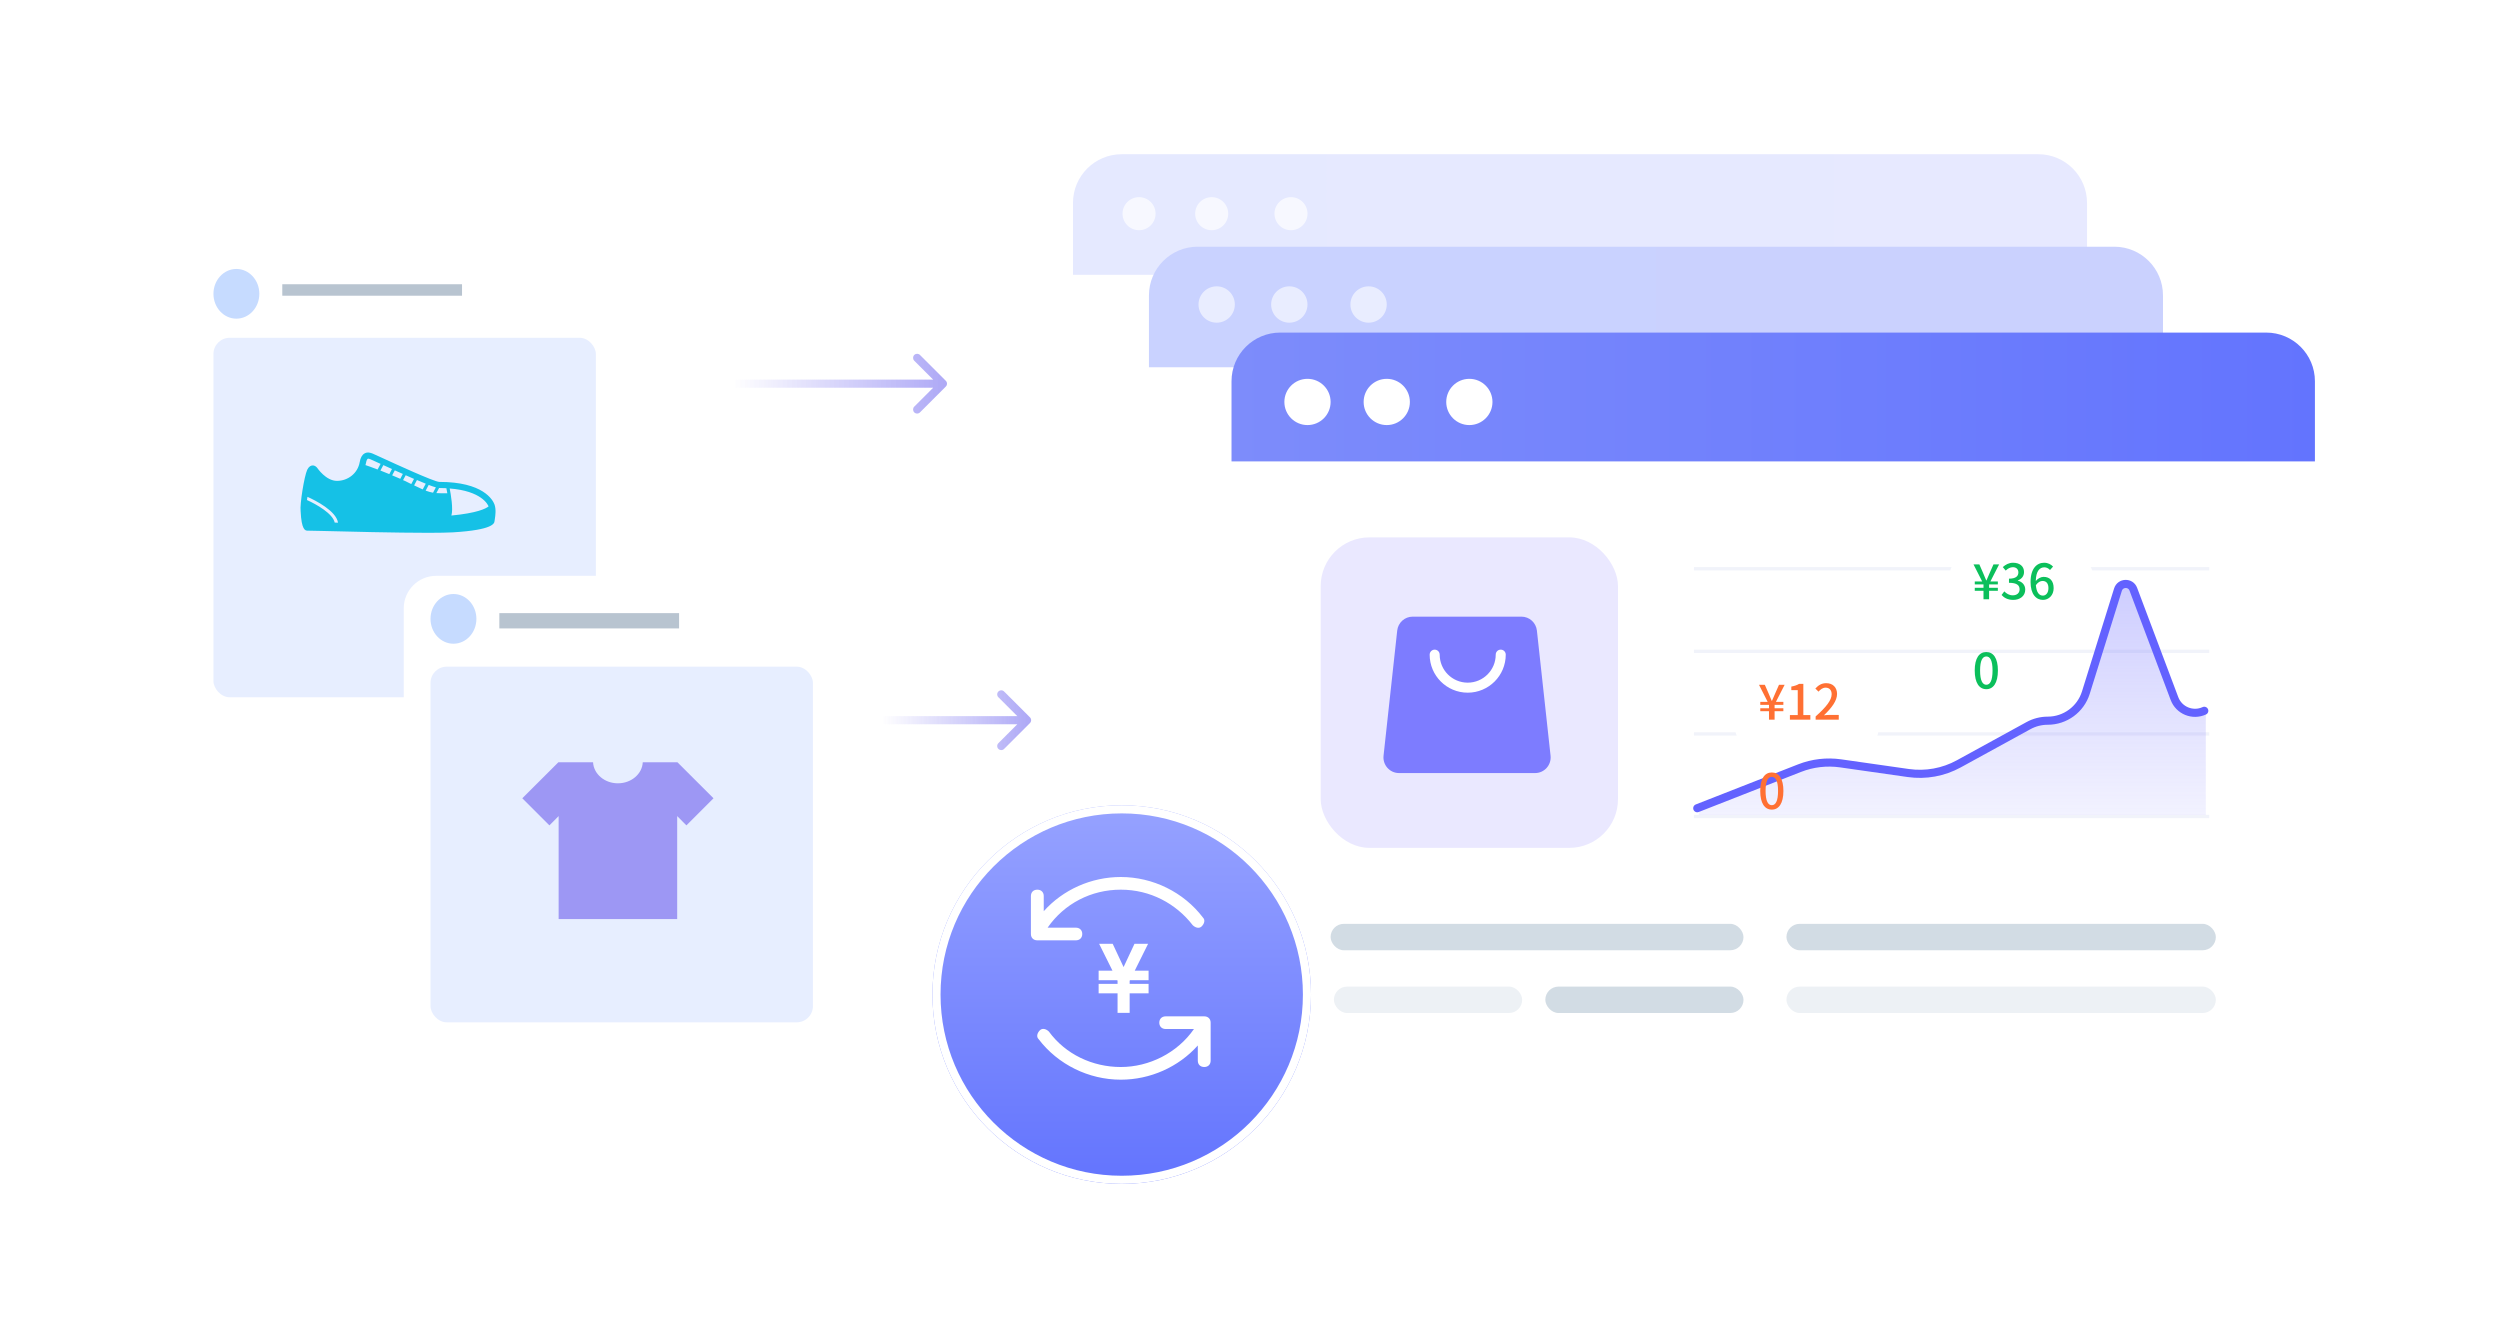 <svg width="616" height="326" viewBox="0 0 616 326" fill="none" xmlns="http://www.w3.org/2000/svg">
<g id="Group 2085667530">
<g id="Group 2085667381">
<g id="Group 2085667376">
<g id="Rectangle 161127172" filter="url(#filter0_d_2486_943)">
<rect x="264.383" y="38" width="249.86" height="177.492" rx="12" fill="white"/>
</g>
<path id="Rectangle 161127185" d="M264.383 50C264.383 43.373 269.755 38 276.383 38H502.243C508.87 38 514.243 43.373 514.243 50V67.709H264.383V50Z" fill="url(#paint0_linear_2486_943)"/>
<circle id="Ellipse 4255125" opacity="0.7" cx="280.663" cy="52.65" r="4.069" fill="white"/>
<circle id="Ellipse 4255126" opacity="0.7" cx="298.562" cy="52.65" r="4.069" fill="white"/>
<circle id="Ellipse 4255127" opacity="0.7" cx="318.101" cy="52.65" r="4.069" fill="white"/>
<rect id="Rectangle 161127173" x="284.953" y="85.23" width="68.559" height="71.606" rx="12" fill="#EAE8FF"/>
<rect id="Rectangle 161127174" x="287.234" y="174.356" width="95.221" height="6.094" rx="3.047" fill="#D2DCE4"/>
<rect id="Rectangle 161127177" x="392.367" y="174.356" width="99.03" height="6.094" rx="3.047" fill="#D2DCE4"/>
<rect id="Rectangle 161127175" x="287.992" y="188.83" width="43.421" height="6.094" rx="3.047" fill="#EDF1F5"/>
<rect id="Rectangle 161127176" x="336.75" y="188.83" width="45.706" height="6.094" rx="3.047" fill="#D2DCE4"/>
<rect id="Rectangle 161127178" x="392.367" y="188.83" width="99.03" height="6.094" rx="3.047" fill="#EDF1F5"/>
<rect id="Rectangle 161127181" x="371.031" y="92.085" width="118.836" height="0.762" fill="#F1F3FA"/>
<rect id="Rectangle 161127182" x="371.031" y="111.13" width="118.836" height="0.762" fill="#F1F3FA"/>
<rect id="Rectangle 161127183" x="371.031" y="130.174" width="118.836" height="0.762" fill="#F1F3FA"/>
<rect id="Rectangle 161127184" x="371.031" y="149.218" width="118.836" height="0.762" fill="#F1F3FA"/>
<path id="Vector 8413" d="M395.067 138.572L373.208 147.139C372.352 147.474 371.789 148.299 371.789 149.218H488.72V125.222C486.046 126.457 482.886 125.161 481.848 122.404L472.487 97.531C471.817 95.749 469.273 95.823 468.706 97.64L461.411 121.035C460.21 124.885 456.645 127.508 452.612 127.508C451.063 127.508 449.539 127.898 448.181 128.643L432.482 137.252C428.687 139.333 424.321 140.127 420.037 139.515L405.193 137.394C401.772 136.906 398.284 137.311 395.067 138.572Z" fill="url(#paint1_linear_2486_943)"/>
<path id="Vector 8414" d="M371.789 147.695L395.067 138.572C398.284 137.311 401.772 136.906 405.193 137.394L420.037 139.515C424.321 140.127 428.687 139.333 432.482 137.252L448.181 128.643C449.539 127.898 451.063 127.508 452.612 127.508V127.508C456.645 127.508 460.21 124.885 461.411 121.035L468.706 97.64C469.273 95.823 471.817 95.749 472.487 97.531L481.848 122.404C482.886 125.161 486.046 126.457 488.72 125.222V125.222" stroke="#6362FF" stroke-width="2" stroke-linecap="round"/>
<path id="Vector" d="M306.154 103.512H331.25C333.076 103.512 334.61 104.896 334.81 106.724L337.962 135.583C338.073 136.603 337.749 137.621 337.069 138.386C336.39 139.149 335.42 139.586 334.402 139.586H303.003C301.985 139.586 301.015 139.149 300.336 138.386C299.656 137.622 299.332 136.603 299.444 135.583L302.595 106.724C302.795 104.896 304.328 103.512 306.154 103.512Z" fill="#7D7CFF"/>
<path id="Vector_2" d="M326.468 110.769C327.298 110.769 327.973 111.443 327.973 112.273C327.973 117.311 323.889 121.394 318.851 121.395C313.812 121.395 309.729 117.311 309.729 112.273C309.729 111.736 310.015 111.239 310.48 110.97C310.946 110.701 311.519 110.701 311.984 110.97C312.45 111.239 312.737 111.736 312.737 112.273C312.737 115.65 315.475 118.387 318.851 118.387C322.226 118.387 324.964 115.65 324.964 112.273C324.964 111.443 325.638 110.769 326.468 110.769Z" fill="white" stroke="#7D7CFF" stroke-width="0.8" stroke-linejoin="round"/>
<g id="Rectangle 161127186" filter="url(#filter1_d_2486_943)">
<rect x="380.172" y="116.462" width="31.233" height="12.95" rx="4" fill="white"/>
</g>
<g id="Rectangle 161127187" filter="url(#filter2_d_2486_943)">
<rect x="430.445" y="85.992" width="31.233" height="12.95" rx="4" fill="white"/>
</g>
<path id="&#194;&#165;120" d="M388.232 130.177V128.089H386.084V127.357H388.232V126.517H386.084V125.785H387.908L385.772 121.585H387.212L388.148 123.733C388.4 124.321 388.64 124.921 388.904 125.533H388.964C389.24 124.909 389.48 124.321 389.744 123.733L390.692 121.585H392.084L389.936 125.785H391.772V126.517H389.612V127.357H391.772V128.089H389.612V130.177H388.232ZM393.384 130.177V129.037H395.316V122.893H393.732V122.017C394.56 121.861 395.148 121.657 395.652 121.345H396.696V129.037H398.424V130.177H393.384ZM399.723 130.177V129.373C402.327 127.069 403.671 125.353 403.671 123.901C403.671 122.941 403.155 122.281 402.171 122.281C401.475 122.281 400.899 122.725 400.431 123.265L399.651 122.497C400.407 121.681 401.187 121.177 402.339 121.177C403.959 121.177 405.003 122.233 405.003 123.829C405.003 125.533 403.647 127.297 401.775 129.085C402.231 129.037 402.783 129.001 403.215 129.001H405.423V130.177H399.723ZM388.928 152.333C387.188 152.333 386.072 150.797 386.072 147.725C386.072 144.665 387.188 143.177 388.928 143.177C390.656 143.177 391.784 144.677 391.784 147.725C391.784 150.797 390.656 152.333 388.928 152.333ZM388.928 151.241C389.828 151.241 390.464 150.281 390.464 147.725C390.464 145.193 389.828 144.269 388.928 144.269C388.028 144.269 387.392 145.193 387.392 147.725C387.392 150.281 388.028 151.241 388.928 151.241Z" fill="#FF7033"/>
<path id="&#194;&#165;360" d="M437.747 99.706V97.618H435.599V96.886H437.747V96.046H435.599V95.314H437.423L435.287 91.114H436.727L437.663 93.262C437.915 93.85 438.155 94.45 438.419 95.062H438.479C438.755 94.438 438.995 93.85 439.259 93.262L440.207 91.114H441.599L439.451 95.314H441.287V96.046H439.127V96.886H441.287V97.618H439.127V99.706H437.747ZM445.083 99.862C443.691 99.862 442.791 99.31 442.203 98.65L442.875 97.762C443.391 98.29 444.051 98.734 444.963 98.734C445.959 98.734 446.643 98.182 446.643 97.27C446.643 96.286 446.019 95.65 444.027 95.65V94.63C445.767 94.63 446.343 93.97 446.343 93.082C446.343 92.302 445.827 91.81 444.987 91.798C444.303 91.81 443.727 92.146 443.223 92.638L442.503 91.774C443.199 91.15 444.015 90.706 445.035 90.706C446.619 90.706 447.735 91.522 447.735 92.986C447.735 94.006 447.147 94.714 446.211 95.062V95.122C447.231 95.374 448.035 96.142 448.035 97.33C448.035 98.926 446.703 99.862 445.083 99.862ZM452.383 98.806C453.151 98.806 453.751 98.11 453.751 96.97C453.751 95.83 453.247 95.194 452.299 95.194C451.783 95.194 451.183 95.47 450.655 96.226C450.799 97.978 451.435 98.806 452.383 98.806ZM454.891 91.654L454.135 92.494C453.811 92.11 453.271 91.834 452.755 91.834C451.627 91.834 450.691 92.686 450.631 95.206C451.147 94.57 451.915 94.186 452.551 94.186C454.039 94.186 455.035 95.098 455.035 96.97C455.035 98.722 453.835 99.862 452.395 99.862C450.715 99.862 449.347 98.458 449.347 95.458C449.347 92.062 450.943 90.706 452.683 90.706C453.667 90.706 454.387 91.126 454.891 91.654ZM438.443 121.862C436.703 121.862 435.587 120.326 435.587 117.254C435.587 114.194 436.703 112.706 438.443 112.706C440.171 112.706 441.299 114.206 441.299 117.254C441.299 120.326 440.171 121.862 438.443 121.862ZM438.443 120.77C439.343 120.77 439.979 119.81 439.979 117.254C439.979 114.722 439.343 113.798 438.443 113.798C437.543 113.798 436.907 114.722 436.907 117.254C436.907 119.81 437.543 120.77 438.443 120.77Z" fill="#0BBF5B"/>
</g>
<g id="Group 2085667377">
<g id="Rectangle 161127172_2" filter="url(#filter3_d_2486_943)">
<rect x="283.102" y="60.788" width="249.86" height="177.492" rx="12" fill="white"/>
</g>
<path id="Rectangle 161127185_2" d="M283.102 72.788C283.102 66.161 288.474 60.788 295.102 60.788H520.961C527.589 60.788 532.961 66.161 532.961 72.788V90.497H283.102V72.788Z" fill="url(#paint2_linear_2486_943)"/>
<circle id="Ellipse 4255125_2" opacity="0.6" cx="299.789" cy="75.031" r="4.476" fill="white"/>
<circle id="Ellipse 4255126_2" opacity="0.6" cx="317.687" cy="75.031" r="4.476" fill="white"/>
<circle id="Ellipse 4255127_2" opacity="0.6" cx="337.219" cy="75.031" r="4.476" fill="white"/>
<rect id="Rectangle 161127173_2" x="303.664" y="108.018" width="68.559" height="71.606" rx="12" fill="#EAE8FF"/>
<rect id="Rectangle 161127174_2" x="305.953" y="197.145" width="95.221" height="6.094" rx="3.047" fill="#D2DCE4"/>
<rect id="Rectangle 161127177_2" x="411.078" y="197.145" width="99.03" height="6.094" rx="3.047" fill="#D2DCE4"/>
<rect id="Rectangle 161127175_2" x="306.719" y="211.618" width="43.421" height="6.094" rx="3.047" fill="#EDF1F5"/>
<rect id="Rectangle 161127176_2" x="355.461" y="211.618" width="45.706" height="6.094" rx="3.047" fill="#D2DCE4"/>
<rect id="Rectangle 161127178_2" x="411.078" y="211.618" width="99.03" height="6.094" rx="3.047" fill="#EDF1F5"/>
<rect id="Rectangle 161127181_2" x="389.742" y="114.874" width="118.836" height="0.762" fill="#F1F3FA"/>
<rect id="Rectangle 161127182_2" x="389.742" y="133.918" width="118.836" height="0.762" fill="#F1F3FA"/>
<rect id="Rectangle 161127183_2" x="389.742" y="152.962" width="118.836" height="0.762" fill="#F1F3FA"/>
<rect id="Rectangle 161127184_2" x="389.742" y="172.006" width="118.836" height="0.762" fill="#F1F3FA"/>
<path id="Vector 8413_2" d="M413.785 161.361L391.926 169.927C391.071 170.262 390.508 171.087 390.508 172.006H507.439V148.011C504.765 149.245 501.604 147.949 500.567 145.192L491.206 120.319C490.536 118.538 487.991 118.611 487.425 120.428L480.129 143.823C478.929 147.674 475.364 150.296 471.331 150.296C469.782 150.296 468.258 150.686 466.9 151.431L451.201 160.04C447.406 162.121 443.039 162.915 438.755 162.303L423.911 160.183C420.491 159.694 417.002 160.1 413.785 161.361Z" fill="url(#paint3_linear_2486_943)"/>
<path id="Vector 8414_2" d="M390.508 170.483L413.785 161.361C417.002 160.1 420.491 159.694 423.911 160.183L438.755 162.303C443.039 162.915 447.406 162.121 451.201 160.04L466.9 151.431C468.258 150.686 469.782 150.296 471.331 150.296V150.296C475.364 150.296 478.929 147.674 480.129 143.823L487.425 120.428C487.991 118.611 490.536 118.538 491.206 120.319L500.567 145.192C501.604 147.949 504.765 149.245 507.439 148.011V148.011" stroke="#6362FF" stroke-width="2" stroke-linecap="round"/>
<path id="Vector_3" d="M324.873 126.3H349.969C351.795 126.3 353.329 127.684 353.529 129.513L356.68 158.371C356.792 159.391 356.467 160.41 355.788 161.174C355.109 161.937 354.139 162.374 353.121 162.374H321.722C320.704 162.374 319.734 161.937 319.055 161.174C318.375 160.41 318.051 159.391 318.162 158.371L321.313 129.513C321.514 127.684 323.047 126.3 324.873 126.3Z" fill="#7D7CFF"/>
<path id="Vector_4" d="M345.179 133.557C346.009 133.557 346.684 134.231 346.684 135.062C346.683 140.099 342.6 144.183 337.562 144.183C332.523 144.183 328.44 140.099 328.439 135.062C328.439 134.524 328.726 134.027 329.191 133.758C329.657 133.489 330.23 133.489 330.695 133.758C331.161 134.027 331.448 134.524 331.448 135.062C331.448 138.438 334.186 141.175 337.562 141.175C340.937 141.175 343.675 138.438 343.675 135.062C343.675 134.231 344.349 133.557 345.179 133.557Z" fill="white" stroke="#7D7CFF" stroke-width="0.8" stroke-linejoin="round"/>
<g id="Rectangle 161127186_2" filter="url(#filter4_d_2486_943)">
<rect x="398.891" y="139.25" width="31.233" height="12.95" rx="4" fill="white"/>
</g>
<g id="Rectangle 161127187_2" filter="url(#filter5_d_2486_943)">
<rect x="449.156" y="108.78" width="31.233" height="12.95" rx="4" fill="white"/>
</g>
<path id="&#194;&#165;120_2" d="M406.943 152.965V150.877H404.795V150.145H406.943V149.305H404.795V148.573H406.619L404.483 144.373H405.923L406.859 146.521C407.111 147.109 407.351 147.709 407.615 148.321H407.675C407.951 147.697 408.191 147.109 408.455 146.521L409.403 144.373H410.795L408.647 148.573H410.483V149.305H408.323V150.145H410.483V150.877H408.323V152.965H406.943ZM412.095 152.965V151.825H414.027V145.681H412.443V144.805C413.271 144.649 413.859 144.445 414.363 144.133H415.407V151.825H417.135V152.965H412.095ZM418.434 152.965V152.161C421.038 149.857 422.382 148.141 422.382 146.689C422.382 145.729 421.866 145.069 420.882 145.069C420.186 145.069 419.61 145.513 419.142 146.053L418.362 145.285C419.118 144.469 419.898 143.965 421.05 143.965C422.67 143.965 423.714 145.021 423.714 146.617C423.714 148.321 422.358 150.085 420.486 151.873C420.942 151.825 421.494 151.789 421.926 151.789H424.134V152.965H418.434ZM407.639 175.121C405.899 175.121 404.783 173.585 404.783 170.513C404.783 167.453 405.899 165.965 407.639 165.965C409.367 165.965 410.495 167.465 410.495 170.513C410.495 173.585 409.367 175.121 407.639 175.121ZM407.639 174.029C408.539 174.029 409.175 173.069 409.175 170.513C409.175 167.981 408.539 167.057 407.639 167.057C406.739 167.057 406.103 167.981 406.103 170.513C406.103 173.069 406.739 174.029 407.639 174.029Z" fill="#FF7033"/>
<path id="&#194;&#165;360_2" d="M456.458 122.494V120.406H454.31V119.674H456.458V118.834H454.31V118.102H456.134L453.998 113.902H455.438L456.374 116.05C456.626 116.638 456.866 117.238 457.13 117.85H457.19C457.466 117.226 457.706 116.638 457.97 116.05L458.918 113.902H460.31L458.162 118.102H459.998V118.834H457.838V119.674H459.998V120.406H457.838V122.494H456.458ZM463.794 122.65C462.402 122.65 461.502 122.098 460.914 121.438L461.586 120.55C462.102 121.078 462.762 121.522 463.674 121.522C464.67 121.522 465.354 120.97 465.354 120.058C465.354 119.074 464.73 118.438 462.738 118.438V117.418C464.478 117.418 465.054 116.758 465.054 115.87C465.054 115.09 464.538 114.598 463.698 114.586C463.014 114.598 462.438 114.934 461.934 115.426L461.214 114.562C461.91 113.938 462.726 113.494 463.746 113.494C465.33 113.494 466.446 114.31 466.446 115.774C466.446 116.794 465.858 117.502 464.922 117.85V117.91C465.942 118.162 466.746 118.93 466.746 120.118C466.746 121.714 465.414 122.65 463.794 122.65ZM471.094 121.594C471.862 121.594 472.462 120.898 472.462 119.758C472.462 118.618 471.958 117.982 471.01 117.982C470.494 117.982 469.894 118.258 469.366 119.014C469.51 120.766 470.146 121.594 471.094 121.594ZM473.602 114.442L472.846 115.282C472.522 114.898 471.982 114.622 471.466 114.622C470.338 114.622 469.402 115.474 469.342 117.994C469.858 117.358 470.626 116.974 471.262 116.974C472.75 116.974 473.746 117.886 473.746 119.758C473.746 121.51 472.546 122.65 471.106 122.65C469.426 122.65 468.058 121.246 468.058 118.246C468.058 114.85 469.654 113.494 471.394 113.494C472.378 113.494 473.098 113.914 473.602 114.442ZM457.154 144.65C455.414 144.65 454.298 143.114 454.298 140.042C454.298 136.982 455.414 135.494 457.154 135.494C458.882 135.494 460.01 136.994 460.01 140.042C460.01 143.114 458.882 144.65 457.154 144.65ZM457.154 143.558C458.054 143.558 458.69 142.598 458.69 140.042C458.69 137.51 458.054 136.586 457.154 136.586C456.254 136.586 455.618 137.51 455.618 140.042C455.618 142.598 456.254 143.558 457.154 143.558Z" fill="#0BBF5B"/>
</g>
<g id="Group 2085667375">
<g id="Rectangle 161127172_3" filter="url(#filter6_d_2486_943)">
<rect x="303.445" y="81.949" width="266.951" height="189.633" rx="12" fill="white"/>
</g>
<path id="Rectangle 161127185_3" d="M303.445 93.949C303.445 87.322 308.818 81.949 315.445 81.949H558.397C565.024 81.949 570.397 87.322 570.397 93.949V113.69H303.445V93.949Z" fill="url(#paint4_linear_2486_943)"/>
<circle id="Ellipse 4255125_3" cx="322.166" cy="99.041" r="5.697" fill="white"/>
<circle id="Ellipse 4255126_3" cx="341.697" cy="99.041" r="5.697" fill="white"/>
<circle id="Ellipse 4255127_3" cx="362.049" cy="99.041" r="5.697" fill="white"/>
<rect id="Rectangle 161127173_3" x="325.422" y="132.409" width="73.249" height="76.504" rx="12" fill="#EAE8FF"/>
<rect id="Rectangle 161127174_3" x="327.859" y="227.633" width="101.734" height="6.511" rx="3.256" fill="#D2DCE4"/>
<rect id="Rectangle 161127177_3" x="440.18" y="227.633" width="105.804" height="6.511" rx="3.256" fill="#D2DCE4"/>
<rect id="Rectangle 161127175_3" x="328.672" y="243.097" width="46.391" height="6.511" rx="3.256" fill="#EDF1F5"/>
<rect id="Rectangle 161127176_3" x="380.766" y="243.097" width="48.833" height="6.511" rx="3.256" fill="#D2DCE4"/>
<rect id="Rectangle 161127178_3" x="440.18" y="243.097" width="105.804" height="6.511" rx="3.256" fill="#EDF1F5"/>
<rect id="Rectangle 161127181_3" x="417.391" y="139.734" width="126.965" height="0.814" fill="#F1F3FA"/>
<rect id="Rectangle 161127182_3" x="417.391" y="160.081" width="126.965" height="0.814" fill="#F1F3FA"/>
<rect id="Rectangle 161127183_3" x="417.391" y="180.428" width="126.965" height="0.814" fill="#F1F3FA"/>
<rect id="Rectangle 161127184_3" x="417.391" y="200.775" width="126.965" height="0.814" fill="#F1F3FA"/>
<path id="Vector 8413_3" d="M443.784 189.302L420.094 198.586C419.18 198.945 418.578 199.826 418.578 200.808H543.508V175.171C540.65 176.49 537.274 175.105 536.166 172.159L526.024 145.212C525.354 143.431 522.81 143.505 522.243 145.321L514.33 170.697C513.047 174.811 509.239 177.613 504.93 177.613C503.275 177.613 501.647 178.03 500.195 178.826L483.023 188.243C479.228 190.324 474.861 191.118 470.578 190.506L453.91 188.125C450.489 187.636 447.001 188.042 443.784 189.302Z" fill="url(#paint5_linear_2486_943)"/>
<path id="Vector 8414_3" d="M418.203 199.147L443.409 189.269C446.626 188.009 450.114 187.603 453.535 188.092L470.203 190.473C474.486 191.085 478.853 190.291 482.648 188.21L499.82 178.793C501.272 177.997 502.9 177.58 504.555 177.58V177.58C508.864 177.58 512.672 174.778 513.955 170.664L521.868 145.289C522.435 143.472 524.979 143.398 525.649 145.179L535.791 172.127C536.899 175.072 540.275 176.457 543.133 175.138V175.138" stroke="#6362FF" stroke-width="2" stroke-linecap="round"/>
<path id="Vector_5" d="M348.076 151.942H374.888C376.839 151.942 378.478 153.421 378.692 155.374L382.059 186.207C382.178 187.296 381.831 188.385 381.105 189.201C380.38 190.017 379.343 190.483 378.256 190.483H344.709C343.621 190.483 342.585 190.017 341.859 189.201C341.133 188.385 340.787 187.296 340.906 186.207L344.273 155.374C344.487 153.421 346.125 151.942 348.076 151.942Z" fill="#7D7CFF"/>
<path id="Vector_6" d="M352.687 159.887C353.192 159.595 353.815 159.595 354.32 159.887H354.321C354.827 160.179 355.139 160.718 355.139 161.303C355.139 164.895 358.051 167.807 361.643 167.807C365.234 167.807 368.146 164.895 368.146 161.303C368.147 160.4 368.879 159.669 369.781 159.669C370.683 159.669 371.416 160.4 371.416 161.303C371.416 166.7 367.041 171.076 361.643 171.076C356.245 171.076 351.869 166.7 351.869 161.303C351.869 160.719 352.181 160.179 352.687 159.887Z" fill="white" stroke="#7D7CFF" stroke-width="0.8" stroke-linejoin="round"/>
<g id="Rectangle 161127186_3" filter="url(#filter7_d_2486_943)">
<rect x="427.594" y="164.116" width="35.238" height="15.764" rx="4" fill="white"/>
</g>
<g id="Rectangle 161127187_3" filter="url(#filter8_d_2486_943)">
<rect x="480.445" y="133.515" width="35.238" height="15.764" rx="4" fill="white"/>
</g>
<path id="&#194;&#165;120_3" d="M435.88 177.334V175.246H433.732V174.514H435.88V173.674H433.732V172.942H435.556L433.42 168.742H434.86L435.796 170.89C436.048 171.478 436.288 172.078 436.552 172.69H436.612C436.888 172.066 437.128 171.478 437.392 170.89L438.34 168.742H439.732L437.584 172.942H439.42V173.674H437.26V174.514H439.42V175.246H437.26V177.334H435.88ZM441.032 177.334V176.194H442.964V170.05H441.38V169.174C442.208 169.018 442.796 168.814 443.3 168.502H444.344V176.194H446.072V177.334H441.032ZM447.372 177.334V176.53C449.976 174.226 451.32 172.51 451.32 171.058C451.32 170.098 450.804 169.438 449.82 169.438C449.124 169.438 448.548 169.882 448.08 170.422L447.3 169.654C448.056 168.838 448.836 168.334 449.988 168.334C451.608 168.334 452.652 169.39 452.652 170.986C452.652 172.69 451.296 174.454 449.424 176.242C449.88 176.194 450.432 176.158 450.864 176.158H453.072V177.334H447.372ZM436.576 199.49C434.836 199.49 433.72 197.954 433.72 194.882C433.72 191.822 434.836 190.334 436.576 190.334C438.304 190.334 439.432 191.834 439.432 194.882C439.432 197.954 438.304 199.49 436.576 199.49ZM436.576 198.398C437.476 198.398 438.112 197.438 438.112 194.882C438.112 192.35 437.476 191.426 436.576 191.426C435.676 191.426 435.04 192.35 435.04 194.882C435.04 197.438 435.676 198.398 436.576 198.398Z" fill="#FF7033"/>
<path id="&#194;&#165;360_3" d="M488.732 147.66V145.572H486.584V144.84H488.732V144H486.584V143.268H488.408L486.272 139.068H487.712L488.648 141.216C488.9 141.804 489.14 142.404 489.404 143.016H489.464C489.74 142.392 489.98 141.804 490.244 141.216L491.192 139.068H492.584L490.436 143.268H492.272V144H490.112V144.84H492.272V145.572H490.112V147.66H488.732ZM496.068 147.816C494.676 147.816 493.776 147.264 493.188 146.604L493.86 145.716C494.376 146.244 495.036 146.688 495.948 146.688C496.944 146.688 497.628 146.136 497.628 145.224C497.628 144.24 497.004 143.604 495.012 143.604V142.584C496.752 142.584 497.328 141.924 497.328 141.036C497.328 140.256 496.812 139.764 495.972 139.752C495.288 139.764 494.712 140.1 494.208 140.592L493.488 139.728C494.184 139.104 495 138.66 496.02 138.66C497.604 138.66 498.72 139.476 498.72 140.94C498.72 141.96 498.132 142.668 497.196 143.016V143.076C498.216 143.328 499.02 144.096 499.02 145.284C499.02 146.88 497.688 147.816 496.068 147.816ZM503.367 146.76C504.135 146.76 504.735 146.064 504.735 144.924C504.735 143.784 504.231 143.148 503.283 143.148C502.767 143.148 502.167 143.424 501.639 144.18C501.783 145.932 502.419 146.76 503.367 146.76ZM505.875 139.608L505.119 140.448C504.795 140.064 504.255 139.788 503.739 139.788C502.611 139.788 501.675 140.64 501.615 143.16C502.131 142.524 502.899 142.14 503.535 142.14C505.023 142.14 506.019 143.052 506.019 144.924C506.019 146.676 504.819 147.816 503.379 147.816C501.699 147.816 500.331 146.412 500.331 143.412C500.331 140.016 501.927 138.66 503.667 138.66C504.651 138.66 505.371 139.08 505.875 139.608ZM489.428 169.816C487.688 169.816 486.572 168.28 486.572 165.208C486.572 162.148 487.688 160.66 489.428 160.66C491.156 160.66 492.284 162.16 492.284 165.208C492.284 168.28 491.156 169.816 489.428 169.816ZM489.428 168.724C490.328 168.724 490.964 167.764 490.964 165.208C490.964 162.676 490.328 161.752 489.428 161.752C488.528 161.752 487.892 162.676 487.892 165.208C487.892 167.764 488.528 168.724 489.428 168.724Z" fill="#0BBF5B"/>
</g>
<g id="Rectangle 161127188" filter="url(#filter9_d_2486_943)">
<rect x="46" y="57.788" width="106.479" height="123.44" rx="8" fill="white"/>
</g>
<rect id="Rectangle 161127189" x="52.594" y="83.23" width="94.229" height="88.575" rx="4" fill="#E7EEFF"/>
<g id="_&#229;&#155;&#190;&#229;&#177;&#130;_1">
<path id="Vector_7" d="M76.968 114.692C77.668 114.622 78.087 115.201 78.181 115.316C78.204 115.34 80.303 118.487 83.031 118.487C85.76 118.487 88.161 116.589 88.628 113.881C88.814 112.793 89.211 112.076 89.817 111.729C90.587 111.289 91.356 111.59 91.729 111.729L91.846 111.775C91.986 111.821 92.336 111.983 93.945 112.723C97.163 114.205 106.98 118.718 108.24 118.741C119.082 118.742 121.414 123.186 121.834 124.274C122.277 125.523 122.067 126.958 121.928 127.907C121.904 128.092 121.881 128.231 121.858 128.37C121.811 128.925 121.625 130.569 111.597 131.171C110.292 131.24 108.193 131.287 105.628 131.287C97.653 131.287 85.34 130.986 79.207 130.823C77.295 130.777 76.059 130.754 75.779 130.754H75.685C75.219 130.708 74.286 130.592 74.076 125.963C73.843 124.296 74.962 117.33 75.708 115.734C76.128 114.9 76.618 114.715 76.968 114.692L76.968 114.692ZM111.224 127.028C117.52 126.426 119.689 125.338 120.388 124.782C120.202 124.274 118.569 120.964 110.804 120.362C111.084 121.774 111.714 125.43 111.224 127.028ZM109.848 121.543H110.221C110.151 121.103 110.081 120.686 109.988 120.293C109.429 120.269 108.846 120.246 108.239 120.246H108.192L107.516 121.496C108.169 121.542 108.891 121.542 109.848 121.542L109.848 121.543ZM106.7 121.404L107.4 120.085C106.956 119.969 106.397 119.784 105.628 119.483L104.882 120.895C105.558 121.15 106.141 121.289 106.7 121.404V121.404ZM104.159 120.594L104.905 119.182C104.276 118.927 103.553 118.627 102.736 118.279L102.037 119.599C102.877 120.015 103.576 120.339 104.159 120.594H104.159ZM100.451 118.835C100.778 118.997 101.034 119.136 101.337 119.275L102.014 118.002C101.384 117.725 100.684 117.423 99.962 117.099L99.309 118.303C99.728 118.465 100.101 118.65 100.451 118.835ZM98.632 117.979L99.262 116.775C98.655 116.498 97.979 116.197 97.28 115.896L96.627 117.123C97.326 117.401 97.98 117.679 98.632 117.979ZM95.928 116.822L96.581 115.572C95.928 115.272 95.181 114.924 94.459 114.6L93.736 115.943C94.459 116.22 95.181 116.521 95.928 116.822H95.928ZM93.036 115.688L93.782 114.3C93.619 114.23 93.479 114.161 93.316 114.091C92.337 113.651 91.497 113.258 91.38 113.212C91.334 113.189 91.287 113.166 91.217 113.142C91.031 113.073 90.751 112.957 90.611 113.05C90.564 113.073 90.308 113.258 90.168 114.138C90.144 114.3 90.074 114.438 90.051 114.6C90.634 114.786 91.706 115.179 93.035 115.688H93.036ZM82.472 128.765C82.729 128.765 83.032 128.788 83.288 128.788C82.845 125.895 77.739 123.303 75.757 122.423C75.71 122.678 75.663 122.932 75.64 123.21C78.042 124.298 82.006 126.566 82.472 128.764V128.765Z" fill="#15C1E6"/>
</g>
<ellipse id="Ellipse 4255128" cx="58.248" cy="72.394" rx="5.654" ry="6.125" fill="#C6DBFF"/>
<rect id="Rectangle 161127190" x="69.555" y="70.038" width="44.288" height="2.827" fill="#B8C4D0"/>
<g id="Rectangle 161127191" filter="url(#filter10_d_2486_943)">
<rect x="99.484" y="137.883" width="106.479" height="123.44" rx="8" fill="white"/>
</g>
<rect id="Rectangle 161127192" x="106.078" y="164.267" width="94.229" height="87.633" rx="4" fill="#E7EEFF"/>
<path id="Vector_8" d="M166.924 187.824H158.377C158.236 190.708 155.551 193.007 152.253 193.007C148.955 193.007 146.283 190.708 146.128 187.824H137.581L128.695 196.695L135.372 203.372L137.647 201.082V226.458H166.858V201.082L169.133 203.372L175.81 196.695L166.924 187.824Z" fill="#9D97F4"/>
<ellipse id="Ellipse 4255129" cx="111.732" cy="152.488" rx="5.654" ry="6.125" fill="#C6DBFF"/>
<rect id="Rectangle 161127193" x="123.039" y="151.075" width="44.288" height="3.769" fill="#B8C4D0"/>
<path id="Arrow 1" d="M233.049 95.245C233.439 94.854 233.439 94.221 233.049 93.83L226.685 87.466C226.294 87.076 225.661 87.076 225.27 87.466C224.88 87.857 224.88 88.49 225.27 88.88L230.927 94.537L225.27 100.194C224.88 100.585 224.88 101.218 225.27 101.608C225.661 101.999 226.294 101.999 226.685 101.608L233.049 95.245ZM180.516 94.537V95.537H232.341V94.537V93.537H180.516V94.537Z" fill="url(#paint6_linear_2486_943)"/>
<path id="Arrow 2" d="M253.78 178.166C254.17 177.775 254.17 177.142 253.78 176.752L247.416 170.388C247.025 169.997 246.392 169.997 246.002 170.388C245.611 170.778 245.611 171.411 246.002 171.802L251.658 177.459L246.002 183.116C245.611 183.506 245.611 184.139 246.002 184.53C246.392 184.92 247.025 184.92 247.416 184.53L253.78 178.166ZM217.266 177.459V178.459H253.073V177.459V176.459H217.266V177.459Z" fill="url(#paint7_linear_2486_943)"/>
<g id="Ellipse 4255130" filter="url(#filter11_d_2486_943)">
<circle cx="276.393" cy="241.063" r="46.643" fill="url(#paint8_linear_2486_943)"/>
<circle cx="276.393" cy="241.063" r="45.643" stroke="white" stroke-width="2"/>
</g>
<path id="&#194;&#165;" d="M274.009 232.804L274.076 232.947L276.852 238.879L279.628 232.947L279.695 232.804H282.487L282.308 233.165L279.193 239.428H282.761V241.266H278.28L278.096 241.622V242.67H282.761V244.508H278.096V249.322H275.618V244.508H270.953V242.67H275.618V241.622L275.434 241.266H270.953V239.428H274.521L271.406 233.165L271.227 232.804H274.009Z" fill="white" stroke="white" stroke-width="0.5"/>
<g id="Group 2085667378">
<g id="Vector_9">
<path d="M296.722 250.427H287.231C286.282 250.427 285.65 251.051 285.65 251.988C285.65 252.924 286.282 253.549 287.231 253.549H294.191C290.078 259.479 283.119 262.912 276.159 262.912C269.2 262.912 262.557 259.791 258.444 254.173C257.812 253.549 256.863 253.236 256.23 253.861C255.597 254.485 255.281 255.421 255.914 256.046C260.659 262.288 268.251 266.034 276.159 266.034C283.435 266.034 290.395 262.912 295.14 257.606V261.352C295.14 262.288 295.772 262.912 296.722 262.912C297.671 262.912 298.303 262.288 298.303 261.352V251.988C298.303 251.051 297.671 250.427 296.722 250.427Z" fill="white"/>
<path d="M265.088 231.699C266.037 231.699 266.669 231.075 266.669 230.139C266.669 229.202 266.037 228.578 265.088 228.578H258.128C262.24 222.647 268.884 219.214 276.159 219.214C283.435 219.214 289.762 222.647 293.874 227.954C294.507 228.578 295.456 228.89 296.089 228.266C296.721 227.641 297.038 226.705 296.405 226.081C291.66 219.838 284.068 216.093 276.159 216.093C268.884 216.093 261.924 219.214 257.179 224.52V220.775C257.179 219.838 256.546 219.214 255.597 219.214C254.648 219.214 254.016 219.838 254.016 220.775V230.139C254.016 231.075 254.648 231.699 255.597 231.699H265.088Z" fill="white"/>
</g>
</g>
</g>
</g>
<defs>
<filter id="filter0_d_2486_943" x="244.383" y="30" width="289.859" height="217.492" filterUnits="userSpaceOnUse" color-interpolation-filters="sRGB">
<feFlood flood-opacity="0" result="BackgroundImageFix"/>
<feColorMatrix in="SourceAlpha" type="matrix" values="0 0 0 0 0 0 0 0 0 0 0 0 0 0 0 0 0 0 127 0" result="hardAlpha"/>
<feOffset dy="12"/>
<feGaussianBlur stdDeviation="10"/>
<feComposite in2="hardAlpha" operator="out"/>
<feColorMatrix type="matrix" values="0 0 0 0 0.318 0 0 0 0 0.439 0 0 0 0 0.632 0 0 0 0.1 0"/>
<feBlend mode="normal" in2="BackgroundImageFix" result="effect1_dropShadow_2486_943"/>
<feBlend mode="normal" in="SourceGraphic" in2="effect1_dropShadow_2486_943" result="shape"/>
</filter>
<filter id="filter1_d_2486_943" x="372.172" y="112.462" width="47.234" height="28.95" filterUnits="userSpaceOnUse" color-interpolation-filters="sRGB">
<feFlood flood-opacity="0" result="BackgroundImageFix"/>
<feColorMatrix in="SourceAlpha" type="matrix" values="0 0 0 0 0 0 0 0 0 0 0 0 0 0 0 0 0 0 127 0" result="hardAlpha"/>
<feOffset dy="4"/>
<feGaussianBlur stdDeviation="4"/>
<feComposite in2="hardAlpha" operator="out"/>
<feColorMatrix type="matrix" values="0 0 0 0 0.898 0 0 0 0 0.91 0 0 0 0 1 0 0 0 1 0"/>
<feBlend mode="normal" in2="BackgroundImageFix" result="effect1_dropShadow_2486_943"/>
<feBlend mode="normal" in="SourceGraphic" in2="effect1_dropShadow_2486_943" result="shape"/>
</filter>
<filter id="filter2_d_2486_943" x="422.445" y="81.992" width="47.234" height="28.95" filterUnits="userSpaceOnUse" color-interpolation-filters="sRGB">
<feFlood flood-opacity="0" result="BackgroundImageFix"/>
<feColorMatrix in="SourceAlpha" type="matrix" values="0 0 0 0 0 0 0 0 0 0 0 0 0 0 0 0 0 0 127 0" result="hardAlpha"/>
<feOffset dy="4"/>
<feGaussianBlur stdDeviation="4"/>
<feComposite in2="hardAlpha" operator="out"/>
<feColorMatrix type="matrix" values="0 0 0 0 0.898 0 0 0 0 0.91 0 0 0 0 1 0 0 0 1 0"/>
<feBlend mode="normal" in2="BackgroundImageFix" result="effect1_dropShadow_2486_943"/>
<feBlend mode="normal" in="SourceGraphic" in2="effect1_dropShadow_2486_943" result="shape"/>
</filter>
<filter id="filter3_d_2486_943" x="263.102" y="52.788" width="289.859" height="217.492" filterUnits="userSpaceOnUse" color-interpolation-filters="sRGB">
<feFlood flood-opacity="0" result="BackgroundImageFix"/>
<feColorMatrix in="SourceAlpha" type="matrix" values="0 0 0 0 0 0 0 0 0 0 0 0 0 0 0 0 0 0 127 0" result="hardAlpha"/>
<feOffset dy="12"/>
<feGaussianBlur stdDeviation="10"/>
<feComposite in2="hardAlpha" operator="out"/>
<feColorMatrix type="matrix" values="0 0 0 0 0.318 0 0 0 0 0.439 0 0 0 0 0.632 0 0 0 0.1 0"/>
<feBlend mode="normal" in2="BackgroundImageFix" result="effect1_dropShadow_2486_943"/>
<feBlend mode="normal" in="SourceGraphic" in2="effect1_dropShadow_2486_943" result="shape"/>
</filter>
<filter id="filter4_d_2486_943" x="390.891" y="135.25" width="47.234" height="28.95" filterUnits="userSpaceOnUse" color-interpolation-filters="sRGB">
<feFlood flood-opacity="0" result="BackgroundImageFix"/>
<feColorMatrix in="SourceAlpha" type="matrix" values="0 0 0 0 0 0 0 0 0 0 0 0 0 0 0 0 0 0 127 0" result="hardAlpha"/>
<feOffset dy="4"/>
<feGaussianBlur stdDeviation="4"/>
<feComposite in2="hardAlpha" operator="out"/>
<feColorMatrix type="matrix" values="0 0 0 0 0.898 0 0 0 0 0.91 0 0 0 0 1 0 0 0 1 0"/>
<feBlend mode="normal" in2="BackgroundImageFix" result="effect1_dropShadow_2486_943"/>
<feBlend mode="normal" in="SourceGraphic" in2="effect1_dropShadow_2486_943" result="shape"/>
</filter>
<filter id="filter5_d_2486_943" x="441.156" y="104.78" width="47.234" height="28.95" filterUnits="userSpaceOnUse" color-interpolation-filters="sRGB">
<feFlood flood-opacity="0" result="BackgroundImageFix"/>
<feColorMatrix in="SourceAlpha" type="matrix" values="0 0 0 0 0 0 0 0 0 0 0 0 0 0 0 0 0 0 127 0" result="hardAlpha"/>
<feOffset dy="4"/>
<feGaussianBlur stdDeviation="4"/>
<feComposite in2="hardAlpha" operator="out"/>
<feColorMatrix type="matrix" values="0 0 0 0 0.898 0 0 0 0 0.91 0 0 0 0 1 0 0 0 1 0"/>
<feBlend mode="normal" in2="BackgroundImageFix" result="effect1_dropShadow_2486_943"/>
<feBlend mode="normal" in="SourceGraphic" in2="effect1_dropShadow_2486_943" result="shape"/>
</filter>
<filter id="filter6_d_2486_943" x="283.445" y="73.949" width="306.953" height="229.633" filterUnits="userSpaceOnUse" color-interpolation-filters="sRGB">
<feFlood flood-opacity="0" result="BackgroundImageFix"/>
<feColorMatrix in="SourceAlpha" type="matrix" values="0 0 0 0 0 0 0 0 0 0 0 0 0 0 0 0 0 0 127 0" result="hardAlpha"/>
<feOffset dy="12"/>
<feGaussianBlur stdDeviation="10"/>
<feComposite in2="hardAlpha" operator="out"/>
<feColorMatrix type="matrix" values="0 0 0 0 0.318 0 0 0 0 0.439 0 0 0 0 0.632 0 0 0 0.1 0"/>
<feBlend mode="normal" in2="BackgroundImageFix" result="effect1_dropShadow_2486_943"/>
<feBlend mode="normal" in="SourceGraphic" in2="effect1_dropShadow_2486_943" result="shape"/>
</filter>
<filter id="filter7_d_2486_943" x="419.594" y="160.116" width="51.242" height="31.764" filterUnits="userSpaceOnUse" color-interpolation-filters="sRGB">
<feFlood flood-opacity="0" result="BackgroundImageFix"/>
<feColorMatrix in="SourceAlpha" type="matrix" values="0 0 0 0 0 0 0 0 0 0 0 0 0 0 0 0 0 0 127 0" result="hardAlpha"/>
<feOffset dy="4"/>
<feGaussianBlur stdDeviation="4"/>
<feComposite in2="hardAlpha" operator="out"/>
<feColorMatrix type="matrix" values="0 0 0 0 0.898 0 0 0 0 0.91 0 0 0 0 1 0 0 0 1 0"/>
<feBlend mode="normal" in2="BackgroundImageFix" result="effect1_dropShadow_2486_943"/>
<feBlend mode="normal" in="SourceGraphic" in2="effect1_dropShadow_2486_943" result="shape"/>
</filter>
<filter id="filter8_d_2486_943" x="472.445" y="129.515" width="51.242" height="31.764" filterUnits="userSpaceOnUse" color-interpolation-filters="sRGB">
<feFlood flood-opacity="0" result="BackgroundImageFix"/>
<feColorMatrix in="SourceAlpha" type="matrix" values="0 0 0 0 0 0 0 0 0 0 0 0 0 0 0 0 0 0 127 0" result="hardAlpha"/>
<feOffset dy="4"/>
<feGaussianBlur stdDeviation="4"/>
<feComposite in2="hardAlpha" operator="out"/>
<feColorMatrix type="matrix" values="0 0 0 0 0.898 0 0 0 0 0.91 0 0 0 0 1 0 0 0 1 0"/>
<feBlend mode="normal" in2="BackgroundImageFix" result="effect1_dropShadow_2486_943"/>
<feBlend mode="normal" in="SourceGraphic" in2="effect1_dropShadow_2486_943" result="shape"/>
</filter>
<filter id="filter9_d_2486_943" x="38" y="53.788" width="122.477" height="139.44" filterUnits="userSpaceOnUse" color-interpolation-filters="sRGB">
<feFlood flood-opacity="0" result="BackgroundImageFix"/>
<feColorMatrix in="SourceAlpha" type="matrix" values="0 0 0 0 0 0 0 0 0 0 0 0 0 0 0 0 0 0 127 0" result="hardAlpha"/>
<feOffset dy="4"/>
<feGaussianBlur stdDeviation="4"/>
<feComposite in2="hardAlpha" operator="out"/>
<feColorMatrix type="matrix" values="0 0 0 0 0.318 0 0 0 0 0.439 0 0 0 0 0.631 0 0 0 0.15 0"/>
<feBlend mode="normal" in2="BackgroundImageFix" result="effect1_dropShadow_2486_943"/>
<feBlend mode="normal" in="SourceGraphic" in2="effect1_dropShadow_2486_943" result="shape"/>
</filter>
<filter id="filter10_d_2486_943" x="91.484" y="133.883" width="122.477" height="139.44" filterUnits="userSpaceOnUse" color-interpolation-filters="sRGB">
<feFlood flood-opacity="0" result="BackgroundImageFix"/>
<feColorMatrix in="SourceAlpha" type="matrix" values="0 0 0 0 0 0 0 0 0 0 0 0 0 0 0 0 0 0 127 0" result="hardAlpha"/>
<feOffset dy="4"/>
<feGaussianBlur stdDeviation="4"/>
<feComposite in2="hardAlpha" operator="out"/>
<feColorMatrix type="matrix" values="0 0 0 0 0.318 0 0 0 0 0.439 0 0 0 0 0.631 0 0 0 0.15 0"/>
<feBlend mode="normal" in2="BackgroundImageFix" result="effect1_dropShadow_2486_943"/>
<feBlend mode="normal" in="SourceGraphic" in2="effect1_dropShadow_2486_943" result="shape"/>
</filter>
<filter id="filter11_d_2486_943" x="217.75" y="186.42" width="117.289" height="117.287" filterUnits="userSpaceOnUse" color-interpolation-filters="sRGB">
<feFlood flood-opacity="0" result="BackgroundImageFix"/>
<feColorMatrix in="SourceAlpha" type="matrix" values="0 0 0 0 0 0 0 0 0 0 0 0 0 0 0 0 0 0 127 0" result="hardAlpha"/>
<feOffset dy="4"/>
<feGaussianBlur stdDeviation="6"/>
<feComposite in2="hardAlpha" operator="out"/>
<feColorMatrix type="matrix" values="0 0 0 0 0 0 0 0 0 0 0 0 0 0 0 0 0 0 0.16 0"/>
<feBlend mode="normal" in2="BackgroundImageFix" result="effect1_dropShadow_2486_943"/>
<feBlend mode="normal" in="SourceGraphic" in2="effect1_dropShadow_2486_943" result="shape"/>
</filter>
<linearGradient id="paint0_linear_2486_943" x1="264.383" y1="52.855" x2="514.243" y2="52.855" gradientUnits="userSpaceOnUse">
<stop stop-color="#E5E9FF"/>
<stop offset="1" stop-color="#E7E9FF"/>
</linearGradient>
<linearGradient id="paint1_linear_2486_943" x1="430.255" y1="92.085" x2="430.255" y2="149.218" gradientUnits="userSpaceOnUse">
<stop stop-color="#7D7CFF" stop-opacity="0.4"/>
<stop offset="1" stop-color="#7D7CFF" stop-opacity="0.1"/>
</linearGradient>
<linearGradient id="paint2_linear_2486_943" x1="283.102" y1="75.643" x2="532.961" y2="75.643" gradientUnits="userSpaceOnUse">
<stop stop-color="#C9D2FF"/>
<stop offset="1" stop-color="#CAD1FE"/>
</linearGradient>
<linearGradient id="paint3_linear_2486_943" x1="448.973" y1="114.874" x2="448.973" y2="172.006" gradientUnits="userSpaceOnUse">
<stop stop-color="#7D7CFF" stop-opacity="0.4"/>
<stop offset="1" stop-color="#7D7CFF" stop-opacity="0.1"/>
</linearGradient>
<linearGradient id="paint4_linear_2486_943" x1="303.445" y1="97.82" x2="570.397" y2="97.82" gradientUnits="userSpaceOnUse">
<stop stop-color="#7D8CFB"/>
<stop offset="1" stop-color="#6374FE"/>
</linearGradient>
<linearGradient id="paint5_linear_2486_943" x1="481.043" y1="139.767" x2="481.043" y2="200.808" gradientUnits="userSpaceOnUse">
<stop stop-color="#7D7CFF" stop-opacity="0.4"/>
<stop offset="1" stop-color="#7D7CFF" stop-opacity="0.1"/>
</linearGradient>
<linearGradient id="paint6_linear_2486_943" x1="180.516" y1="95.037" x2="232.341" y2="95.037" gradientUnits="userSpaceOnUse">
<stop stop-color="#AFAAF6" stop-opacity="0"/>
<stop offset="1" stop-color="#AFAAF6"/>
</linearGradient>
<linearGradient id="paint7_linear_2486_943" x1="217.266" y1="177.959" x2="253.073" y2="177.959" gradientUnits="userSpaceOnUse">
<stop stop-color="#AFAAF6" stop-opacity="0"/>
<stop offset="1" stop-color="#AFAAF6"/>
</linearGradient>
<linearGradient id="paint8_linear_2486_943" x1="276.393" y1="194.42" x2="276.393" y2="287.706" gradientUnits="userSpaceOnUse">
<stop stop-color="#96A2FF"/>
<stop offset="1" stop-color="#6374FE"/>
</linearGradient>
</defs>
</svg>
